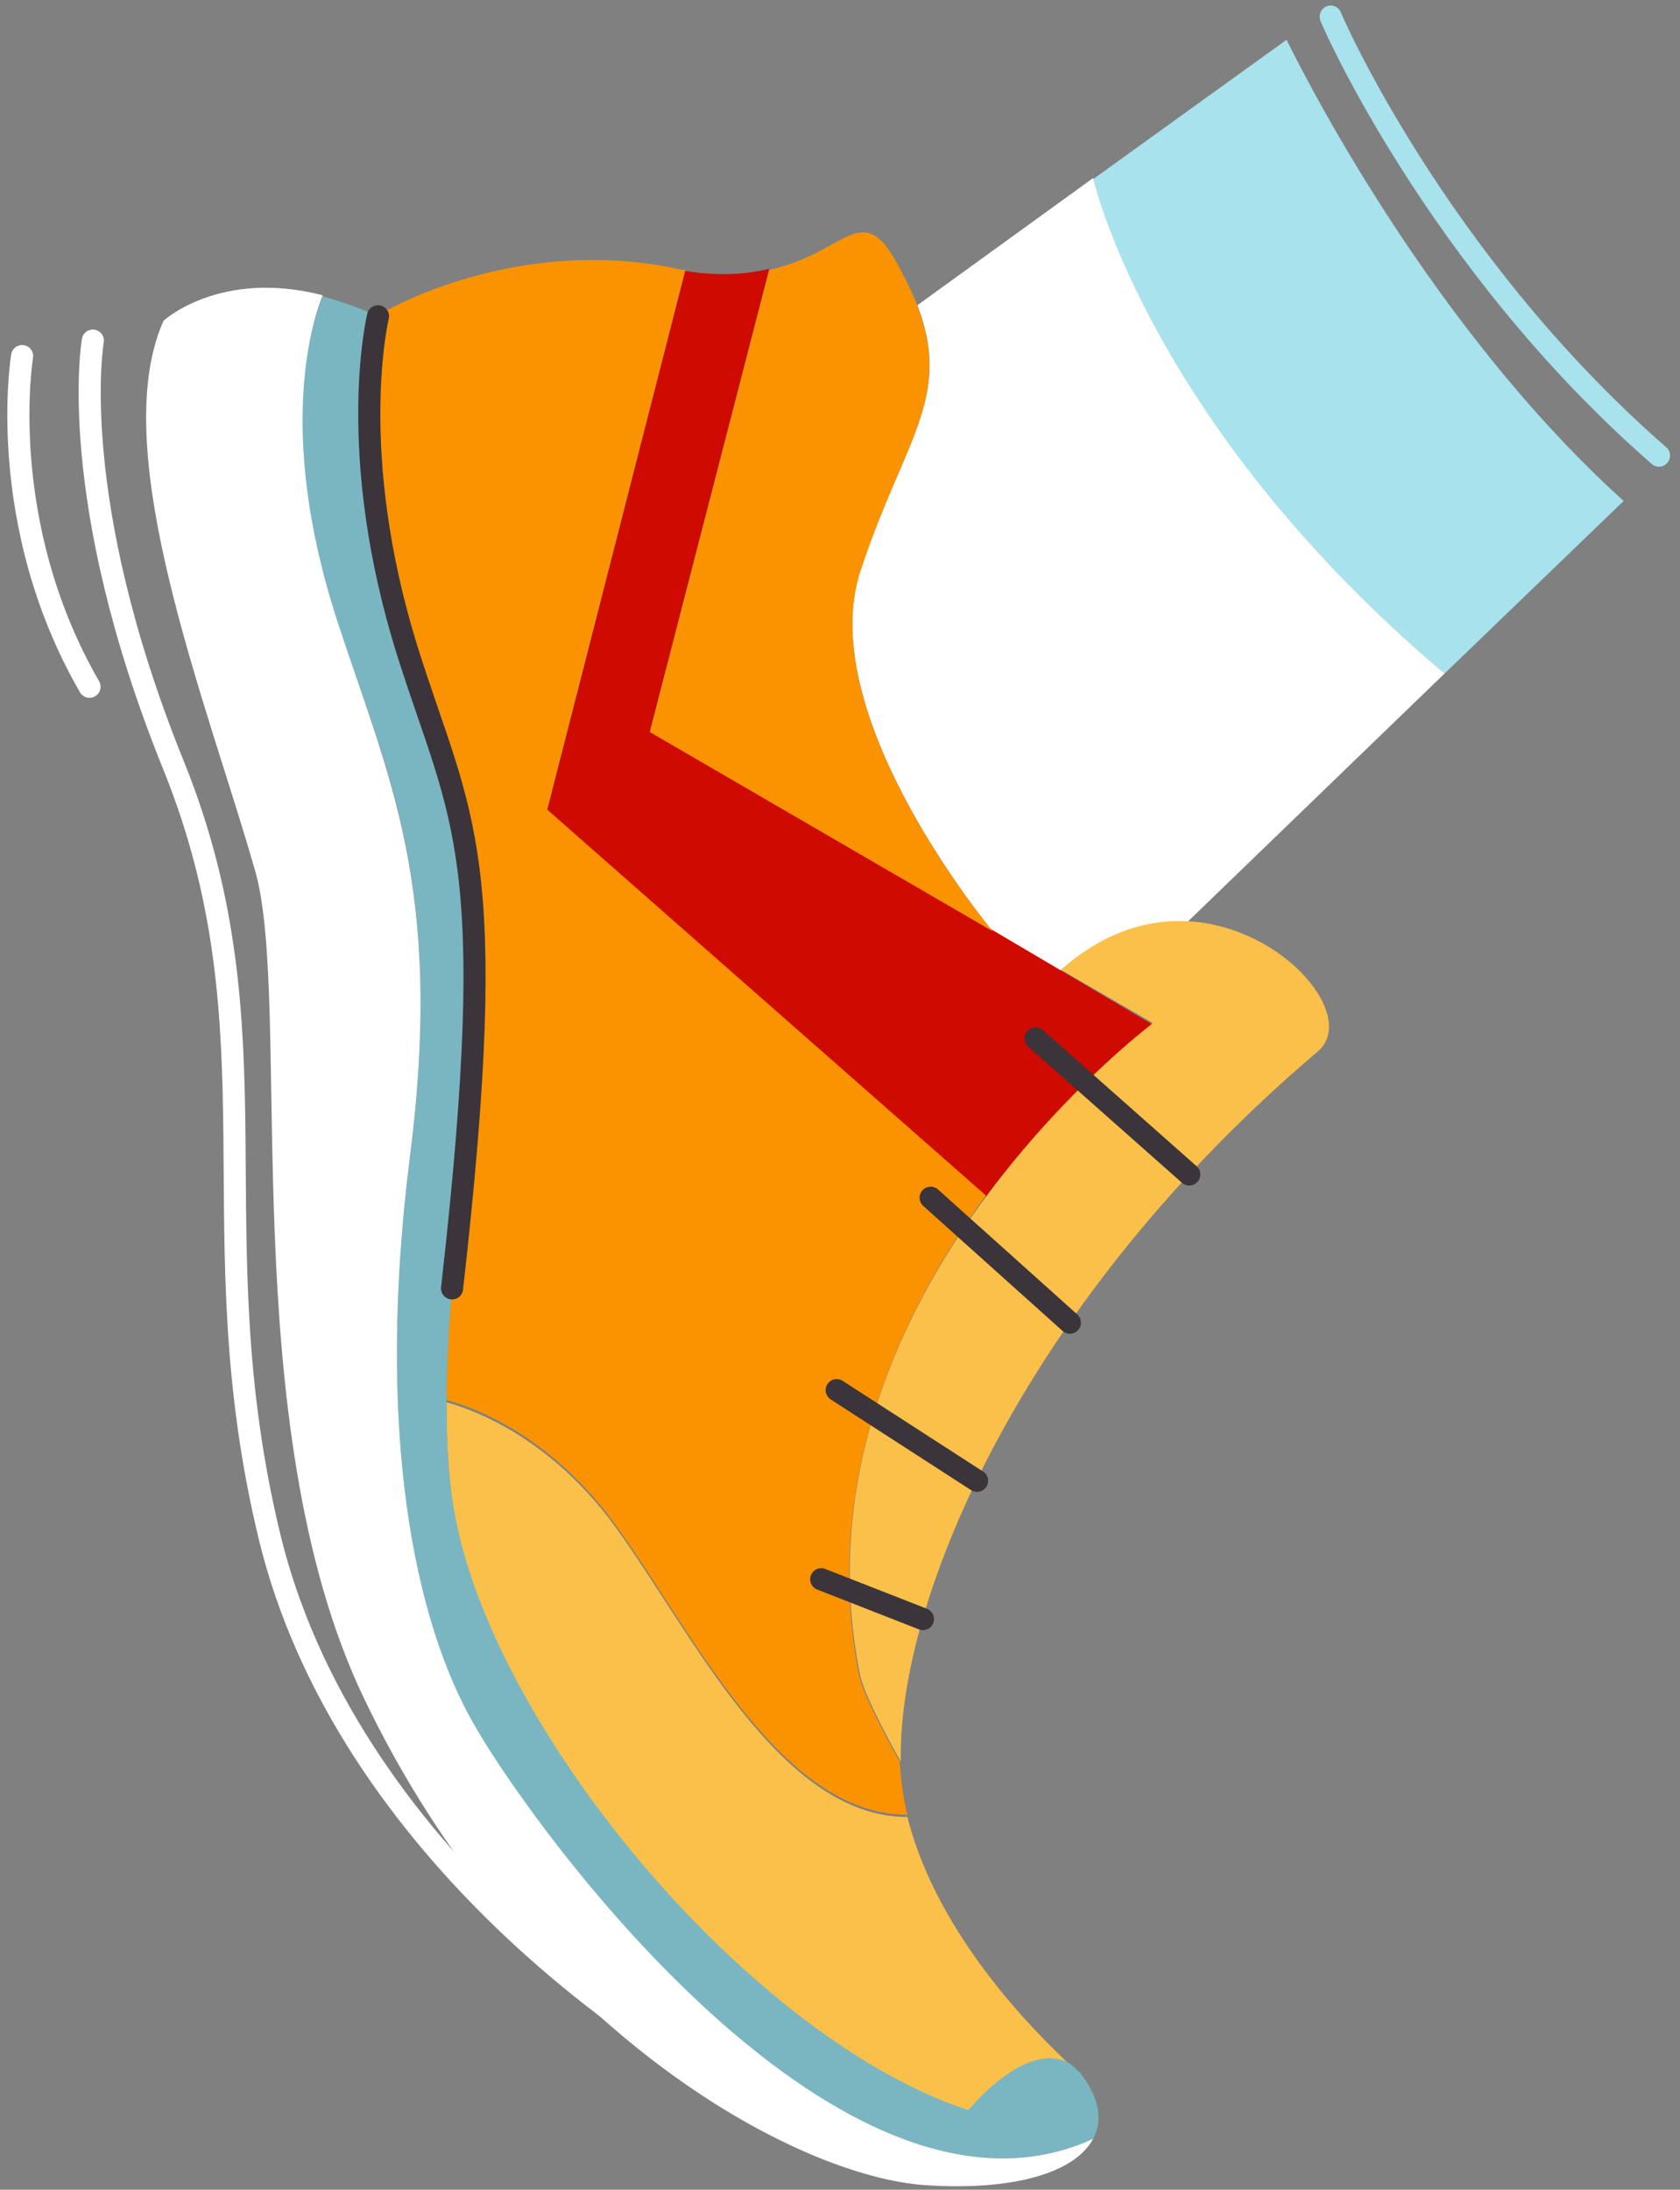 <?xml version="1.0" encoding="UTF-8"?> <svg xmlns="http://www.w3.org/2000/svg" width="152" height="198" viewBox="0 0 152 198" fill="none"><rect x="0" y="0" width="152" height="198" fill="#808080" stroke="none"/> <path d="M146.9 45.3L130.7 60.9C104.7 39.1 99.2 17.4 98.9 16.2L116.4 3.6C116.4 3.5 128.1 28.3 146.9 45.3Z" fill="#A8E2ED"></path> <path d="M130.7 60.9L107.4 83.4C103.8 83.2 99.8 84.4 95.9 87.8L89.8 84.2C88.5 82.6 73.6 64.1 77.9 51.4C81.8 39.8 86.2 35.9 83 27.6L98.9 16.1C99.2 17.4 104.7 39 130.7 60.9Z" fill="white"></path> <path d="M96.8 186.7C94.6 185.3 91.3 186.6 87.6 190.9C68 184.4 45.3 157.3 41.3 137.8C40.6 134.5 40.4 130.8 40.4 126.8C40.6 126.9 48.9 128.7 55.7 138.1C62.6 147.6 70.5 164.3 82.1 164.3C84.8 175.1 93.9 184 96.8 186.7Z" fill="#FBC04A"></path> <path d="M119.2 95.1C92.8 117.5 81.2 144.4 81.5 159.3C81 158.4 78.2 153.4 77.8 151.4C74.3 133.7 81.5 118.6 89.3 108.1C96.5 98.3 104.3 92.5 104.3 92.5L96 87.7C99.8 84.3 103.8 83.1 107.5 83.3C116.2 83.8 122.9 92 119.2 95.1Z" fill="#FBC04A"></path> <path d="M104.2 92.6C104.2 92.6 96.5 98.4 89.2 108.2L49.5 73.3L62 24.5C65.1 25 67.6 24.8 69.6 24.3L58.8 66.1L89.8 84.1L95.9 87.7L104.2 92.6Z" fill="#CF0A00"></path> <path d="M82 163.7C82 163.8 82.1 164 82.1 164.1C70.5 164.1 62.6 147.4 55.7 137.9C48.9 128.5 40.7 126.7 40.4 126.6C40.5 107 47.1 81 40.1 67C31.7 50.3 34.2 28.5 34.2 28.5C34.2 28.5 45.9 21.3 60.8 24.2C61.2 24.3 61.6 24.4 62 24.4L49.5 73.2L89.2 108.1C81.5 118.6 74.3 133.7 77.7 151.4C78.1 153.4 80.9 158.4 81.4 159.3C81.5 160.9 81.7 162.4 82 163.7Z" fill="#FB9300"></path> <path d="M89.8 84.2L58.8 66.2L69.6 24.4C76.5 22.9 77.9 18 81.1 23.7C81.9 25.2 82.6 26.5 83 27.7C86.2 36 81.7 39.9 77.9 51.5C73.6 64.1 88.5 82.6 89.8 84.2Z" fill="#FB9300"></path> <path d="M98.9 193.4C76.4 203.7 48.8 166.1 43.1 156.4C37.3 146.6 34 129.1 37.1 104.6C40.2 80.2 35.2 70.2 30.5 56.2C24.7 38.7 28.5 28.5 29.2 26.8C30.7 27.2 32.4 27.8 34.2 28.6C34.2 28.6 31.7 50.4 40.1 67.1C47.1 81 40.5 107 40.4 126.7C40.4 130.7 40.6 134.4 41.3 137.7C45.3 157.2 68.1 184.4 87.6 190.8C91.3 186.6 94.6 185.3 96.8 186.6C97.4 187.1 97.7 187.4 97.7 187.4C99.5 189.7 99.8 191.7 98.9 193.4Z" fill="#7AB6C1"></path> <path d="M98.9 193.4C97.3 196.4 91.9 198.1 83.9 197.6C71.9 196.9 47.1 183.2 32.9 153.5C21.1 128.8 26.5 90.8 23.1 78.8C18.9 64 9.5 40.8 14.8 29C14.8 29 19.9 24.3 29.2 26.7C28.5 28.4 24.8 38.6 30.5 56.1C35.1 70.2 40.2 80.1 37.1 104.5C34 129 37.3 146.5 43.1 156.3C48.8 166.1 76.4 203.7 98.9 193.4Z" fill="white"></path> <path d="M8.4 30.8C8.4 30.8 5.9 45 15.7 69.2C25.5 93.4 17.7 111.4 24.4 139C31.1 166.6 58.6 187.4 78.9 195.1" stroke="white" stroke-width="2" stroke-miterlimit="10" stroke-linecap="round"></path> <path d="M2 32.2C2 32.2 -0.5 47.2 8.1 62.1" stroke="white" stroke-width="2" stroke-miterlimit="10" stroke-linecap="round"></path> <path d="M34.2 28.6C34.2 28.6 31.2 40.9 36.9 59C41.7 74.2 45.4 76.9 40.9 116.5" stroke="#3B343B" stroke-width="2" stroke-miterlimit="10" stroke-linecap="round"></path> <path d="M93.7 93.9L107.6 106.2" stroke="#3B343B" stroke-width="2" stroke-miterlimit="10" stroke-linecap="round"></path> <path d="M84.2 108.3L96.8 119.6" stroke="#3B343B" stroke-width="2" stroke-miterlimit="10" stroke-linecap="round"></path> <path d="M75.7 125.7L88.4 133.9" stroke="#3B343B" stroke-width="2" stroke-miterlimit="10" stroke-linecap="round"></path> <path d="M74.3 142.8L83.5 146.4" stroke="#3B343B" stroke-width="2" stroke-miterlimit="10" stroke-linecap="round"></path> <path d="M120.4 1.5C120.2 1.2 129.8 23.5 150.1 41.2" stroke="#A8E2ED" stroke-width="2" stroke-miterlimit="10" stroke-linecap="round"></path> </svg> 